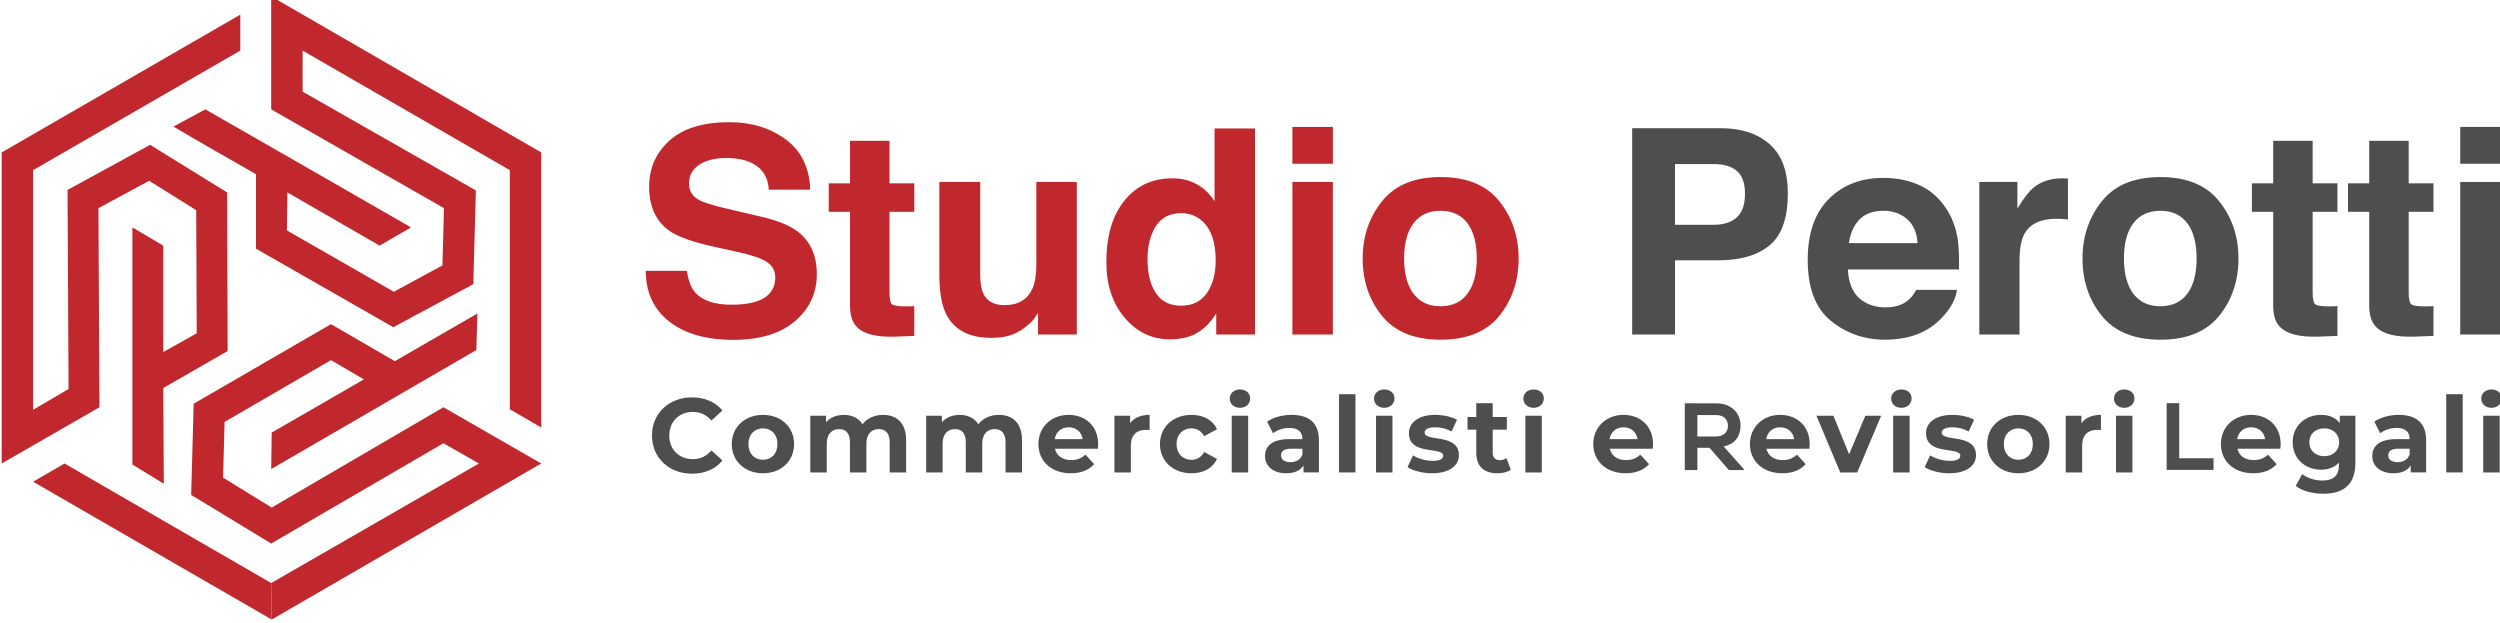 <?xml version="1.0" encoding="utf-8"?>
<!-- Generator: Adobe Illustrator 15.1.0, SVG Export Plug-In . SVG Version: 6.00 Build 0)  -->
<!DOCTYPE svg PUBLIC "-//W3C//DTD SVG 1.1//EN" "http://www.w3.org/Graphics/SVG/1.1/DTD/svg11.dtd">
<svg version="1.1" id="Layer_1" xmlns="http://www.w3.org/2000/svg" xmlns:xlink="http://www.w3.org/1999/xlink" x="0px" y="0px"
	 width="301px" height="75px" viewBox="0 0 301 75" enable-background="new 0 0 301 75" xml:space="preserve">
<path fill="#C1282D" d="M82.707,32.609c0.161,1.135,0.477,1.983,0.947,2.544c0.86,1.023,2.335,1.534,4.422,1.534
	c1.251,0,2.266-0.135,3.046-0.405c1.48-0.517,2.219-1.477,2.219-2.882c0-0.82-0.362-1.455-1.086-1.904
	c-0.726-0.438-1.875-0.826-3.45-1.163l-2.689-0.59c-2.644-0.584-4.458-1.219-5.448-1.904c-1.674-1.146-2.511-2.938-2.511-5.376
	c0-2.225,0.819-4.072,2.457-5.545c1.638-1.472,4.043-2.208,7.216-2.208c2.65,0,4.91,0.694,6.782,2.082
	c1.871,1.387,2.853,3.401,2.943,6.041h-4.989c-0.091-1.494-0.76-2.556-2.004-3.185c-0.83-0.416-1.86-0.623-3.093-0.623
	c-1.371,0-2.465,0.27-3.283,0.809c-0.817,0.54-1.227,1.292-1.227,2.258c0,0.888,0.403,1.551,1.209,1.989
	c0.518,0.292,1.619,0.634,3.3,1.028l4.36,1.028c1.911,0.449,3.343,1.05,4.296,1.803c1.481,1.168,2.222,2.859,2.222,5.073
	c0,2.27-0.878,4.154-2.632,5.655c-1.754,1.5-4.233,2.249-7.436,2.249c-3.271,0-5.843-0.738-7.717-2.216
	c-1.874-1.477-2.811-3.508-2.811-6.092H82.707z"/>
<path fill="#C1282D" d="M99.782,25.497v-3.421h2.562v-5.124h4.752v5.124h2.983v3.421h-2.983v9.708c0,0.752,0.096,1.222,0.287,1.406
	c0.19,0.186,0.775,0.278,1.752,0.278c0.146,0,0.3-0.002,0.463-0.008c0.163-0.006,0.323-0.015,0.481-0.026v3.591l-2.275,0.084
	c-2.27,0.078-3.82-0.314-4.652-1.181c-0.539-0.55-0.809-1.398-0.809-2.544V25.497H99.782z"/>
<path fill="#C1282D" d="M118.018,21.907v11.072c0,1.045,0.124,1.832,0.37,2.359c0.436,0.934,1.291,1.399,2.565,1.399
	c1.632,0,2.75-0.664,3.354-1.989c0.313-0.719,0.469-1.668,0.469-2.848v-9.994h4.871v18.37h-4.668v-2.595
	c-0.045,0.056-0.157,0.224-0.336,0.505s-0.393,0.528-0.639,0.741c-0.751,0.675-1.476,1.135-2.176,1.382
	c-0.701,0.247-1.521,0.371-2.462,0.371c-2.712,0-4.538-0.978-5.479-2.932c-0.527-1.079-0.79-2.669-0.79-4.77V21.907H118.018z"/>
<path fill="#C1282D" d="M144.126,22.202c0.865,0.488,1.567,1.166,2.106,2.031v-8.764h4.871v24.809h-4.668v-2.545
	c-0.685,1.09-1.467,1.882-2.343,2.376c-0.876,0.495-1.966,0.742-3.27,0.742c-2.146,0-3.952-0.868-5.418-2.604
	c-1.466-1.736-2.199-3.963-2.199-6.682c0-3.136,0.722-5.601,2.166-7.399c1.444-1.797,3.373-2.696,5.789-2.696
	C142.272,21.469,143.261,21.713,144.126,22.202 M145.306,35.289c0.708-1.011,1.062-2.32,1.062-3.927c0-2.247-0.568-3.854-1.703-4.82
	c-0.697-0.584-1.505-0.876-2.427-0.876c-1.404,0-2.435,0.531-3.092,1.593c-0.658,1.062-0.986,2.379-0.986,3.952
	c0,1.697,0.334,3.053,1.003,4.07c0.668,1.017,1.682,1.525,3.042,1.525C143.564,36.805,144.597,36.3,145.306,35.289"/>
<path fill="#C1282D" d="M160.476,19.716h-4.871v-4.433h4.871V19.716z M155.604,21.907h4.871v18.37h-4.871V21.907z"/>
<path fill="#C1282D" d="M180.516,38.029c-1.551,1.914-3.904,2.871-7.062,2.871s-5.511-0.957-7.061-2.871
	c-1.551-1.914-2.326-4.217-2.326-6.912c0-2.649,0.775-4.945,2.326-6.887c1.55-1.942,3.903-2.913,7.061-2.913
	s5.511,0.971,7.062,2.913c1.551,1.942,2.326,4.238,2.326,6.887C182.842,33.812,182.066,36.116,180.516,38.029 M176.673,35.375
	c0.753-0.999,1.13-2.417,1.13-4.258c0-1.84-0.377-3.256-1.13-4.249s-1.831-1.489-3.235-1.489c-1.405,0-2.485,0.497-3.244,1.489
	c-0.758,0.993-1.138,2.409-1.138,4.249c0,1.84,0.38,3.259,1.138,4.258c0.759,0.999,1.839,1.498,3.244,1.498
	C174.842,36.873,175.92,36.374,176.673,35.375"/>
<path fill="#4E4E4E" d="M213.072,29.525c-1.454,1.213-3.53,1.82-6.229,1.82h-5.172v8.933h-5.157V15.435h10.666
	c2.459,0,4.42,0.64,5.882,1.921c1.462,1.281,2.193,3.264,2.193,5.949C215.255,26.238,214.527,28.312,213.072,29.525 M209.111,20.576
	c-0.658-0.551-1.579-0.826-2.763-0.826h-4.678v7.314h4.678c1.184,0,2.104-0.298,2.763-0.893c0.656-0.596,0.985-1.539,0.985-2.832
	C210.097,22.047,209.768,21.126,209.111,20.576"/>
<path fill="#4E4E4E" d="M231.069,22.279c1.281,0.574,2.34,1.48,3.174,2.717c0.753,1.092,1.24,2.358,1.464,3.798
	c0.13,0.844,0.183,2.059,0.159,3.646h-13.38c0.074,1.843,0.714,3.135,1.921,3.876c0.733,0.461,1.616,0.691,2.648,0.691
	c1.094,0,1.983-0.28,2.666-0.842c0.373-0.304,0.703-0.725,0.989-1.264h4.903c-0.129,1.09-0.723,2.197-1.78,3.32
	c-1.646,1.787-3.949,2.68-6.911,2.68c-2.445,0-4.602-0.753-6.471-2.26s-2.803-3.959-2.803-7.355c0-3.182,0.843-5.622,2.53-7.32
	c1.687-1.698,3.877-2.547,6.569-2.547C228.348,21.418,229.787,21.706,231.069,22.279 M223.884,26.428
	c-0.679,0.7-1.105,1.648-1.279,2.844h8.274c-0.088-1.275-0.514-2.243-1.279-2.903c-0.767-0.66-1.716-0.99-2.849-0.99
	C225.518,25.379,224.562,25.729,223.884,26.428"/>
<path fill="#4E4E4E" d="M248.568,21.477c0.061,0.006,0.199,0.014,0.413,0.026v4.92c-0.304-0.034-0.573-0.056-0.809-0.067
	c-0.236-0.011-0.428-0.017-0.573-0.017c-1.934,0-3.23,0.629-3.894,1.887c-0.371,0.708-0.556,1.798-0.556,3.27v8.781h-4.838v-18.37
	h4.584v3.202c0.742-1.225,1.388-2.062,1.938-2.511c0.898-0.752,2.067-1.129,3.506-1.129
	C248.431,21.469,248.507,21.472,248.568,21.477"/>
<path fill="#4E4E4E" d="M267.185,38.029c-1.551,1.914-3.904,2.871-7.062,2.871c-3.158,0-5.512-0.957-7.062-2.871
	c-1.551-1.914-2.326-4.217-2.326-6.912c0-2.649,0.775-4.945,2.326-6.887c1.55-1.942,3.903-2.913,7.062-2.913
	c3.157,0,5.511,0.971,7.062,2.913c1.55,1.942,2.325,4.238,2.325,6.887C269.51,33.812,268.734,36.116,267.185,38.029 M263.342,35.375
	c0.753-0.999,1.129-2.417,1.129-4.258c0-1.84-0.376-3.256-1.129-4.249s-1.831-1.489-3.236-1.489c-1.404,0-2.485,0.497-3.244,1.489
	c-0.758,0.993-1.137,2.409-1.137,4.249c0,1.84,0.379,3.259,1.137,4.258c0.759,0.999,1.84,1.498,3.244,1.498
	C261.511,36.873,262.589,36.374,263.342,35.375"/>
<path fill="#4E4E4E" d="M271.13,25.497v-3.421h2.562v-5.124h4.753v5.124h2.982v3.421h-2.982v9.708c0,0.752,0.095,1.222,0.286,1.406
	c0.19,0.186,0.775,0.278,1.753,0.278c0.146,0,0.3-0.002,0.463-0.008c0.163-0.006,0.323-0.015,0.48-0.026v3.591l-2.275,0.084
	c-2.269,0.078-3.82-0.314-4.651-1.181c-0.539-0.55-0.809-1.398-0.809-2.544V25.497H271.13z"/>
<path fill="#4E4E4E" d="M282.692,25.497v-3.421h2.562v-5.124h4.753v5.124h2.983v3.421h-2.983v9.708c0,0.752,0.096,1.222,0.286,1.406
	c0.191,0.186,0.775,0.278,1.753,0.278c0.146,0,0.301-0.002,0.464-0.008c0.163-0.006,0.323-0.015,0.48-0.026v3.591l-2.275,0.084
	c-2.27,0.078-3.82-0.314-4.651-1.181c-0.539-0.55-0.81-1.398-0.81-2.544V25.497H282.692z"/>
<path fill="#4E4E4E" d="M301.082,19.716h-4.871v-4.433h4.871V19.716z M296.211,21.907h4.871v18.37h-4.871V21.907z"/>
<path fill="#4E4E4E" d="M78.498,52.438c0-2.679,2.056-4.595,4.824-4.595c1.536,0,2.818,0.559,3.656,1.574l-1.32,1.218
	c-0.596-0.685-1.346-1.04-2.234-1.04c-1.663,0-2.843,1.167-2.843,2.843s1.18,2.844,2.843,2.844c0.888,0,1.638-0.355,2.234-1.054
	l1.32,1.219c-0.837,1.028-2.12,1.587-3.669,1.587C80.554,57.033,78.498,55.116,78.498,52.438"/>
<path fill="#4E4E4E" d="M88.104,53.466c0-2.057,1.587-3.516,3.758-3.516s3.745,1.459,3.745,3.516s-1.574,3.517-3.745,3.517
	S88.104,55.522,88.104,53.466 M93.602,53.466c0-1.181-0.75-1.892-1.739-1.892c-0.991,0-1.752,0.711-1.752,1.892
	s0.761,1.892,1.752,1.892C92.852,55.357,93.602,54.646,93.602,53.466"/>
<path fill="#4E4E4E" d="M109.098,52.971v3.91h-1.979v-3.605c0-1.104-0.496-1.612-1.295-1.612c-0.889,0-1.511,0.571-1.511,1.79v3.428
	h-1.98v-3.605c0-1.104-0.47-1.612-1.295-1.612c-0.876,0-1.498,0.571-1.498,1.79v3.428h-1.98v-6.83h1.892v0.787
	c0.508-0.583,1.269-0.888,2.145-0.888c0.952,0,1.765,0.367,2.247,1.116c0.545-0.698,1.434-1.116,2.462-1.116
	C107.931,49.95,109.098,50.89,109.098,52.971"/>
<path fill="#4E4E4E" d="M123.046,52.971v3.91h-1.98v-3.605c0-1.104-0.495-1.612-1.294-1.612c-0.889,0-1.511,0.571-1.511,1.79v3.428
	h-1.98v-3.605c0-1.104-0.47-1.612-1.295-1.612c-0.876,0-1.498,0.571-1.498,1.79v3.428h-1.98v-6.83h1.892v0.787
	c0.508-0.583,1.269-0.888,2.145-0.888c0.952,0,1.765,0.367,2.247,1.116c0.545-0.698,1.434-1.116,2.462-1.116
	C121.879,49.95,123.046,50.89,123.046,52.971"/>
<path fill="#4E4E4E" d="M132.182,54.025h-5.166c0.19,0.85,0.915,1.37,1.955,1.37c0.724,0,1.245-0.216,1.714-0.66l1.053,1.143
	c-0.635,0.724-1.587,1.104-2.818,1.104c-2.361,0-3.897-1.485-3.897-3.517c0-2.044,1.562-3.516,3.644-3.516
	c2.006,0,3.554,1.345,3.554,3.541C132.22,53.644,132.195,53.859,132.182,54.025 M126.99,52.869h3.364
	c-0.139-0.863-0.787-1.422-1.676-1.422C127.778,51.447,127.131,51.993,126.99,52.869"/>
<path fill="#4E4E4E" d="M138.414,49.95v1.827c-0.165-0.013-0.292-0.025-0.444-0.025c-1.092,0-1.815,0.597-1.815,1.904v3.225h-1.98
	v-6.83h1.892v0.901C136.547,50.293,137.36,49.95,138.414,49.95"/>
<path fill="#4E4E4E" d="M139.657,53.466c0-2.057,1.586-3.516,3.808-3.516c1.434,0,2.564,0.621,3.059,1.739l-1.536,0.824
	c-0.368-0.647-0.914-0.939-1.536-0.939c-1.003,0-1.79,0.698-1.79,1.892s0.787,1.892,1.79,1.892c0.622,0,1.168-0.279,1.536-0.939
	l1.536,0.838c-0.495,1.092-1.625,1.727-3.059,1.727C141.243,56.982,139.657,55.522,139.657,53.466"/>
<path fill="#4E4E4E" d="M148.058,47.995c0-0.622,0.495-1.104,1.231-1.104c0.737,0,1.232,0.457,1.232,1.066
	c0,0.66-0.495,1.143-1.232,1.143C148.553,49.1,148.058,48.617,148.058,47.995 M148.299,50.051h1.98v6.83h-1.98V50.051z"/>
<path fill="#4E4E4E" d="M158.796,52.983v3.897h-1.853V56.03c-0.369,0.621-1.08,0.951-2.083,0.951c-1.599,0-2.551-0.888-2.551-2.068
	c0-1.205,0.851-2.044,2.933-2.044h1.573c0-0.851-0.508-1.346-1.573-1.346c-0.724,0-1.473,0.241-1.969,0.635l-0.71-1.384
	c0.748-0.532,1.854-0.824,2.944-0.824C157.591,49.95,158.796,50.914,158.796,52.983 M156.815,54.723v-0.697h-1.357
	c-0.928,0-1.22,0.342-1.22,0.799c0,0.495,0.42,0.825,1.117,0.825C156.016,55.649,156.588,55.345,156.815,54.723"/>
<rect x="161.219" y="47.462" fill="#4E4E4E" width="1.98" height="9.419"/>
<path fill="#4E4E4E" d="M165.432,47.995c0-0.622,0.495-1.104,1.231-1.104s1.231,0.457,1.231,1.066c0,0.66-0.495,1.143-1.231,1.143
	S165.432,48.617,165.432,47.995 M165.673,50.051h1.98v6.83h-1.98V50.051z"/>
<path fill="#4E4E4E" d="M169.468,56.246l0.66-1.422c0.609,0.394,1.536,0.66,2.374,0.66c0.913,0,1.256-0.241,1.256-0.622
	c0-1.117-4.125,0.025-4.125-2.704c0-1.295,1.167-2.208,3.161-2.208c0.938,0,1.98,0.215,2.628,0.596l-0.66,1.409
	c-0.674-0.381-1.347-0.508-1.968-0.508c-0.889,0-1.27,0.28-1.27,0.635c0,1.168,4.125,0.038,4.125,2.73c0,1.269-1.18,2.17-3.224,2.17
	C171.271,56.982,170.103,56.665,169.468,56.246"/>
<path fill="#4E4E4E" d="M181.906,56.551c-0.406,0.292-1.003,0.432-1.612,0.432c-1.612,0-2.552-0.825-2.552-2.45v-2.805h-1.054
	v-1.523h1.054v-1.663h1.98v1.663h1.701v1.523h-1.701v2.779c0,0.584,0.317,0.901,0.851,0.901c0.292,0,0.584-0.089,0.8-0.254
	L181.906,56.551z"/>
<path fill="#4E4E4E" d="M183.415,47.995c0-0.622,0.495-1.104,1.231-1.104s1.231,0.457,1.231,1.066c0,0.66-0.495,1.143-1.231,1.143
	S183.415,48.617,183.415,47.995 M183.656,50.051h1.98v6.83h-1.98V50.051z"/>
<path fill="#4E4E4E" d="M198.988,54.025h-5.166c0.19,0.85,0.914,1.37,1.955,1.37c0.724,0,1.244-0.216,1.714-0.66l1.053,1.143
	c-0.634,0.724-1.586,1.104-2.817,1.104c-2.361,0-3.897-1.485-3.897-3.517c0-2.044,1.562-3.516,3.644-3.516
	c2.006,0,3.555,1.345,3.555,3.541C199.027,53.644,199.001,53.859,198.988,54.025 M193.797,52.869h3.364
	c-0.14-0.863-0.787-1.422-1.676-1.422C194.584,51.447,193.937,51.993,193.797,52.869"/>
<path fill="#4E4E4E" d="M217.848,54.025h-5.166c0.19,0.85,0.914,1.37,1.955,1.37c0.724,0,1.244-0.216,1.714-0.66l1.054,1.143
	c-0.635,0.724-1.587,1.104-2.818,1.104c-2.361,0-3.896-1.485-3.896-3.517c0-2.044,1.561-3.516,3.643-3.516
	c2.006,0,3.555,1.345,3.555,3.541C217.887,53.644,217.86,53.859,217.848,54.025 M212.656,52.869h3.364
	c-0.14-0.863-0.787-1.422-1.676-1.422C213.443,51.447,212.796,51.993,212.656,52.869"/>
<polygon fill="#4E4E4E" points="226.491,50.051 223.609,56.881 221.565,56.881 218.696,50.051 220.74,50.051 222.632,54.697 
	224.587,50.051 "/>
<path fill="#4E4E4E" d="M227.695,47.995c0-0.622,0.495-1.104,1.231-1.104s1.231,0.457,1.231,1.066c0,0.66-0.495,1.143-1.231,1.143
	S227.695,48.617,227.695,47.995 M227.936,50.051h1.98v6.83h-1.98V50.051z"/>
<path fill="#4E4E4E" d="M231.73,56.246l0.66-1.422c0.609,0.394,1.536,0.66,2.374,0.66c0.914,0,1.257-0.241,1.257-0.622
	c0-1.117-4.126,0.025-4.126-2.704c0-1.295,1.168-2.208,3.161-2.208c0.938,0,1.98,0.215,2.627,0.596l-0.659,1.409
	c-0.674-0.381-1.346-0.508-1.968-0.508c-0.89,0-1.27,0.28-1.27,0.635c0,1.168,4.125,0.038,4.125,2.73c0,1.269-1.18,2.17-3.224,2.17
	C233.533,56.982,232.365,56.665,231.73,56.246"/>
<path fill="#4E4E4E" d="M239.256,53.466c0-2.057,1.587-3.516,3.758-3.516s3.745,1.459,3.745,3.516s-1.574,3.517-3.745,3.517
	S239.256,55.522,239.256,53.466 M244.753,53.466c0-1.181-0.749-1.892-1.739-1.892s-1.752,0.711-1.752,1.892s0.762,1.892,1.752,1.892
	S244.753,54.646,244.753,53.466"/>
<path fill="#4E4E4E" d="M252.951,49.95v1.827c-0.165-0.013-0.292-0.025-0.444-0.025c-1.091,0-1.815,0.597-1.815,1.904v3.225h-1.98
	v-6.83h1.892v0.901C251.086,50.293,251.897,49.95,252.951,49.95"/>
<path fill="#4E4E4E" d="M254.524,47.995c0-0.622,0.495-1.104,1.23-1.104c0.737,0,1.232,0.457,1.232,1.066
	c0,0.66-0.495,1.143-1.232,1.143C255.02,49.1,254.524,48.617,254.524,47.995 M254.765,50.051h1.98v6.83h-1.98V50.051z"/>
<path fill="#4E4E4E" d="M274.552,54.025h-5.166c0.19,0.85,0.914,1.37,1.955,1.37c0.724,0,1.244-0.216,1.714-0.66l1.053,1.143
	c-0.634,0.724-1.586,1.104-2.817,1.104c-2.361,0-3.896-1.485-3.896-3.517c0-2.044,1.561-3.516,3.643-3.516
	c2.006,0,3.555,1.345,3.555,3.541C274.591,53.644,274.564,53.859,274.552,54.025 M269.36,52.869h3.364
	c-0.14-0.863-0.787-1.422-1.676-1.422C270.147,51.447,269.5,51.993,269.36,52.869"/>
<path fill="#4E4E4E" d="M283.589,50.051v5.688c0,2.538-1.371,3.707-3.834,3.707c-1.294,0-2.552-0.317-3.352-0.939l0.787-1.422
	c0.585,0.47,1.536,0.774,2.413,0.774c1.396,0,2.005-0.635,2.005-1.866V55.7c-0.521,0.571-1.27,0.851-2.158,0.851
	c-1.892,0-3.414-1.308-3.414-3.301c0-1.992,1.522-3.3,3.414-3.3c0.952,0,1.739,0.316,2.26,0.978v-0.877H283.589z M281.634,53.25
	c0-1.002-0.749-1.676-1.79-1.676s-1.803,0.674-1.803,1.676c0,1.003,0.762,1.676,1.803,1.676S281.634,54.253,281.634,53.25"/>
<path fill="#4E4E4E" d="M292.104,52.983v3.897h-1.854V56.03c-0.368,0.621-1.079,0.951-2.082,0.951c-1.6,0-2.552-0.888-2.552-2.068
	c0-1.205,0.851-2.044,2.933-2.044h1.574c0-0.851-0.508-1.346-1.574-1.346c-0.724,0-1.473,0.241-1.968,0.635l-0.711-1.384
	c0.749-0.532,1.854-0.824,2.945-0.824C290.898,49.95,292.104,50.914,292.104,52.983 M290.124,54.723v-0.697h-1.358
	c-0.927,0-1.219,0.342-1.219,0.799c0,0.495,0.419,0.825,1.117,0.825C289.324,55.649,289.896,55.345,290.124,54.723"/>
<rect x="294.526" y="47.462" fill="#4E4E4E" width="1.98" height="9.419"/>
<path fill="#4E4E4E" d="M298.74,47.995c0-0.622,0.495-1.104,1.231-1.104s1.231,0.457,1.231,1.066c0,0.66-0.495,1.143-1.231,1.143
	S298.74,48.617,298.74,47.995 M298.981,50.051h1.979v6.83h-1.979V50.051z"/>
<path fill="#C1282D" d="M28.932,6.092L3.985,20.487v28.851l4.27-2.501L8.132,22.866l9.942-5.429l9.272,5.734l0.061,19.092
	l-7.747,4.452c0,3.843,0.061,7.686,0.061,11.528l-3.781-2.318V27.379l3.721,2.196v12.809l4.025-2.257l-0.061-14.821l-5.672-3.538
	l-6.1,3.293l0.122,23.972L0.203,55.804V18.352l28.729-16.59V6.092z"/>
<polyline fill="#C1282D" points="32.713,74.59 3.985,57.999 7.767,55.804 32.652,70.198 "/>
<path fill="#C1282D" d="M32.652,70.198L57.66,55.804l-4.27-2.44L32.652,65.44l-9.637-5.855l0.305-10.979l16.529-9.576l7.686,4.453
	c3.294-1.892,6.648-3.843,9.942-5.734l-0.122,4.391c-8.173,4.758-16.408,9.516-24.703,14.334l0.061-4.392l11.101-6.404L39.85,43.36
	l-12.809,7.441l-0.183,6.709l5.855,3.599l20.677-12.076l11.772,6.771L32.713,74.59"/>
<path fill="#C1282D" d="M61.381,49.276v-28.79L36.434,6.092v4.94l20.86,11.894l-0.305,11.284l-9.637,5.185l-16.529-9.454v-8.967
	c-3.294-1.891-6.648-3.781-9.942-5.733l3.843-2.074c8.234,4.697,16.469,9.455,24.764,14.212l-3.781,2.196l-11.101-6.404
	l-0.061,4.574l12.87,7.381l5.855-3.172l0.183-6.892L32.652,13.167V-0.434l32.51,18.786v33.121L61.381,49.276z"/>
<path fill="#4E4E4E" d="M209.963,56.599h-1.802l-2.342-2.686h-1.457v2.686h-1.515v-8.045c1.273,0,2.547,0.011,3.821,0.011
	c1.894,0.012,2.893,1.274,2.893,2.662c0,1.103-0.506,2.216-2.031,2.525l2.433,2.743V56.599z M204.362,49.977v2.57h2.307
	c0.964,0,1.377-0.643,1.377-1.285s-0.424-1.285-1.377-1.285H204.362z"/>
<polygon fill="#4E4E4E" points="262.38,48.541 262.38,55.174 266.512,55.174 266.512,56.574 260.865,56.574 260.865,48.541 "/>
</svg>
